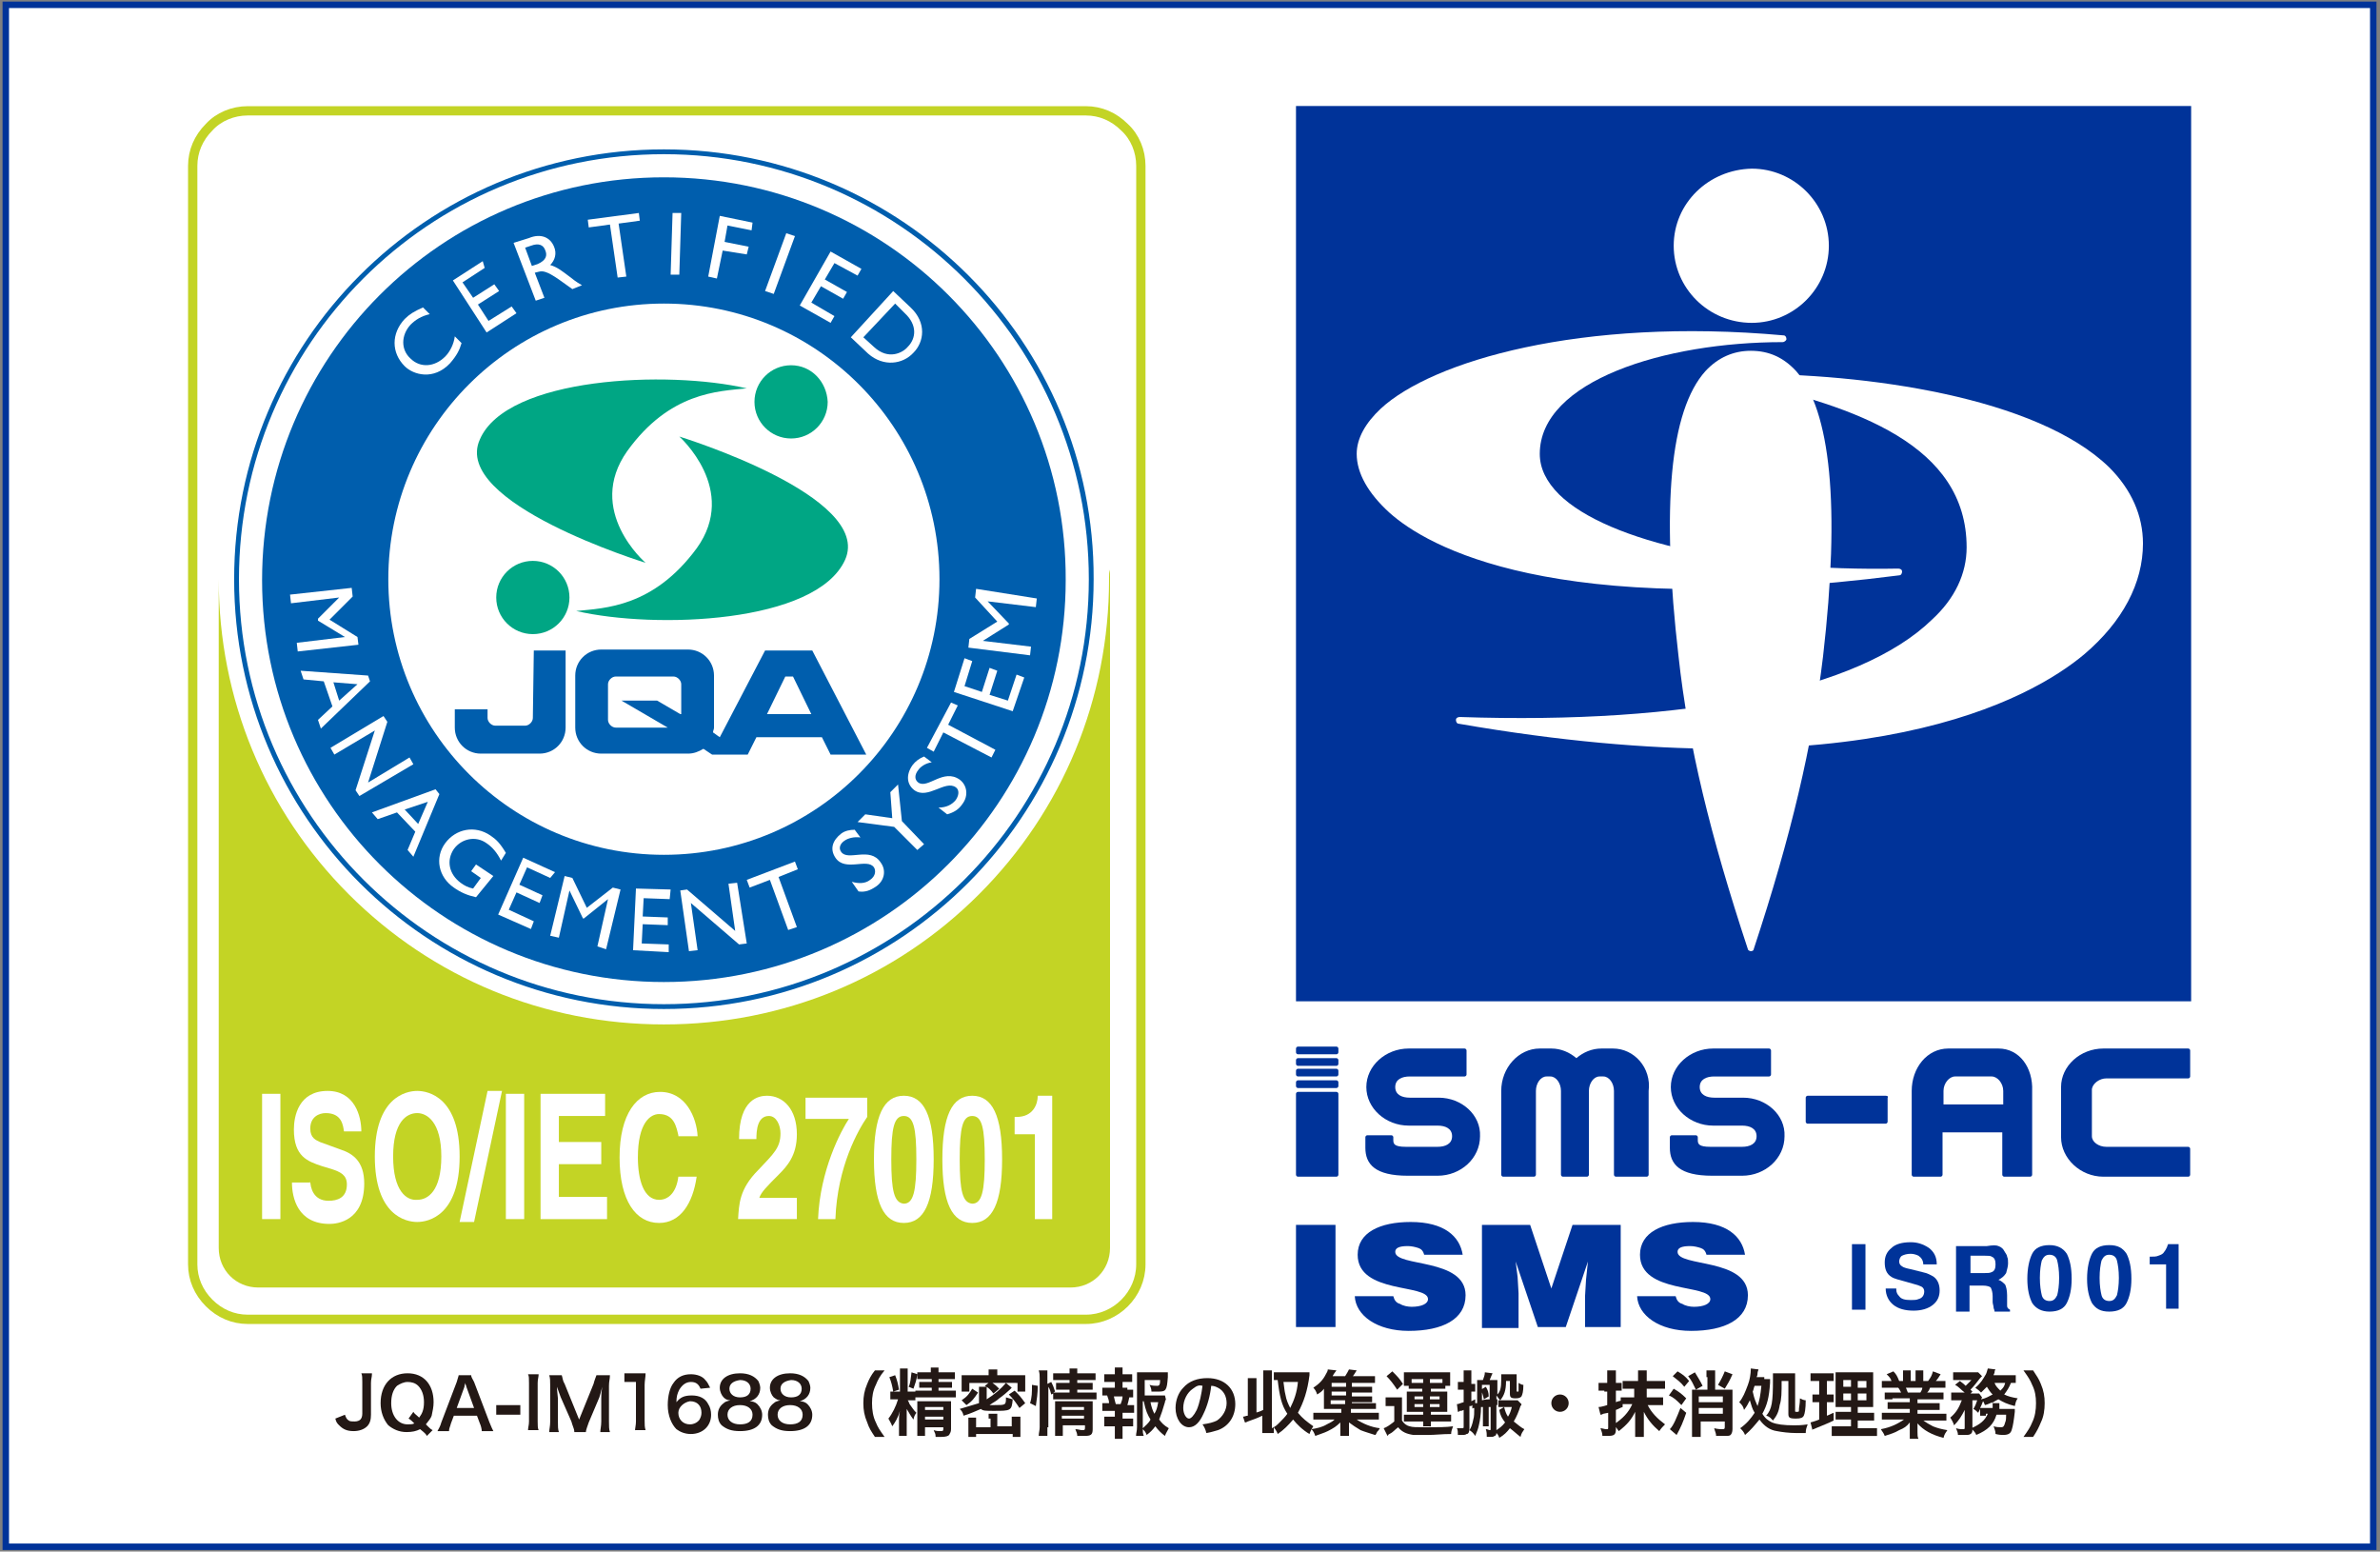 <?xml version="1.0" encoding="utf-8"?>
<!-- Generator: Adobe Illustrator 24.3.0, SVG Export Plug-In . SVG Version: 6.00 Build 0)  -->
<svg version="1.0" id="レイヤー_1" xmlns="http://www.w3.org/2000/svg" xmlns:xlink="http://www.w3.org/1999/xlink" x="0px"
	 y="0px" viewBox="0 0 247 161" style="enable-background:new 0 0 247 161;" xml:space="preserve">
<rect x="0" y="0" width="247" height="161" fill="#808080" stroke="none"/>
<style type="text/css">
	.st0{clip-path:url(#SVGID_2_);}
	.st1{fill:#FFFFFF;stroke:#003399;stroke-width:0.669;}
	.st2{fill:#003399;}
	.st3{fill:#FFFFFF;}
	.st4{fill:none;}
	.st5{fill:#FFFFFF;stroke:#C3D425;stroke-width:0.966;}
	.st6{fill:#C3D425;}
	.st7{fill:#005EAD;}
	.st8{fill:#00A684;}
	.st9{fill:#231815;}
</style>
<g>
	<defs>
		<rect id="SVGID_1_" width="247" height="161"/>
	</defs>
	<clipPath id="SVGID_2_">
		<use xlink:href="#SVGID_1_"  style="overflow:visible;"/>
	</clipPath>
	<g class="st0">
		<rect x="0.6" y="0.5" class="st1" width="245.7" height="160"/>
		<g>
			<g>
				<g>
					<g>
						<rect x="134.5" y="11" class="st2" width="92.9" height="92.9"/>
						<g>
							<path class="st3" d="M173.7,25.5c0,4.4,3.6,8,8.1,8c4.4,0,8-3.6,8-8c0-4.4-3.6-8-8-8C177.3,17.6,173.7,21.1,173.7,25.5z"/>
							<path class="st3" d="M177,38.5c-3.7,4.1-4.6,14.1-2.8,29.6c1,9.2,3.3,18.6,7.2,30.4c0,0.1,0.2,0.2,0.3,0.2
								c0.2,0,0.3-0.1,0.3-0.2c3.9-11.8,6.1-21.2,7.2-30.4c1.8-15.6,0.8-25.5-2.8-29.6c-1.3-1.4-2.8-2.1-4.7-2.1
								C179.9,36.4,178.3,37.1,177,38.5z"/>
						</g>
						<g>
							<path class="st3" d="M143.3,42.4c-1.6,1.5-2.5,3.1-2.5,4.7c0,2,1.2,4.1,3.4,6.1c3.9,3.5,17,11.1,52.9,6.5
								c0.2,0,0.3-0.2,0.3-0.4c0-0.2-0.2-0.3-0.4-0.3c-16,0.3-30.1-2.7-35.2-7.7c-1.3-1.3-2-2.7-2-4.2c0-7.6,13-11.6,25.2-11.6
								c0.2,0,0.4-0.2,0.4-0.3c0-0.2-0.1-0.4-0.3-0.4C164,32.9,148.6,37.5,143.3,42.4z M197.1,59.6
								C197.1,59.6,197.1,59.6,197.1,59.6C197.1,59.6,197.1,59.6,197.1,59.6z"/>
							<path class="st3" d="M180.6,38.8c-0.2,0-0.3,0.1-0.4,0.3c0,0.2,0.1,0.4,0.3,0.4c12.2,2.7,23.6,6.7,23.6,17.3
								c0,2.7-1.2,5.3-3.6,7.5c-7.5,7.3-25.4,10.9-49,10.1c-0.2,0-0.4,0.1-0.4,0.3c0,0.2,0.1,0.4,0.3,0.4
								c42.1,7.3,59.4-2.6,64.9-7.2c4-3.4,6.1-7.4,6.1-11.5c0-2.9-1.2-5.6-3.5-7.9C211.4,41.2,193.6,38.7,180.6,38.8z"/>
						</g>
					</g>
				</g>
				<g>
					<path class="st2" d="M193.6,135.9h-1.4v-6.8h1.4V135.9z"/>
					<path class="st2" d="M196.8,133.8c0,0.3,0.1,0.5,0.3,0.7c0.2,0.3,0.6,0.4,1.2,0.4c0.3,0,0.6,0,0.8-0.1c0.4-0.1,0.6-0.4,0.6-0.8
						c0-0.2-0.1-0.4-0.3-0.5c-0.2-0.1-0.5-0.2-0.9-0.3l-0.7-0.2c-0.7-0.2-1.2-0.3-1.5-0.5c-0.5-0.3-0.7-0.8-0.7-1.5
						c0-0.6,0.2-1.1,0.7-1.5c0.4-0.4,1.1-0.6,2-0.6c0.7,0,1.3,0.2,1.9,0.6c0.5,0.4,0.8,0.9,0.8,1.7h-1.4c0-0.4-0.2-0.7-0.5-0.9
						c-0.2-0.1-0.5-0.2-0.8-0.2c-0.4,0-0.7,0.1-0.9,0.2c-0.2,0.1-0.3,0.4-0.3,0.6c0,0.2,0.1,0.4,0.3,0.5c0.1,0.1,0.4,0.2,0.9,0.3
						l1.2,0.3c0.5,0.1,0.9,0.3,1.2,0.5c0.4,0.3,0.6,0.8,0.6,1.4c0,0.6-0.2,1.1-0.7,1.5s-1.2,0.6-2,0.6c-0.9,0-1.6-0.2-2.1-0.6
						c-0.5-0.4-0.8-1-0.8-1.7H196.8z"/>
					<path class="st2" d="M207.4,129.3c0.3,0.1,0.5,0.3,0.6,0.5c0.1,0.2,0.3,0.4,0.3,0.6c0.1,0.2,0.1,0.4,0.1,0.7
						c0,0.3-0.1,0.6-0.2,1c-0.2,0.3-0.4,0.5-0.8,0.7c0.3,0.1,0.5,0.3,0.7,0.5c0.1,0.2,0.2,0.6,0.2,1.1v0.5c0,0.3,0,0.5,0,0.6
						c0,0.2,0.1,0.3,0.3,0.4v0.2H207c0-0.2-0.1-0.3-0.1-0.4c0-0.2-0.1-0.4-0.1-0.6l0-0.6c0-0.4-0.1-0.7-0.2-0.9
						c-0.1-0.1-0.4-0.2-0.8-0.2h-1.4v2.7h-1.4v-6.8h3.2C206.8,129.2,207.2,129.2,207.4,129.3z M204.5,130.3v1.8h1.5
						c0.3,0,0.5,0,0.7-0.1c0.3-0.1,0.4-0.4,0.4-0.8c0-0.4-0.1-0.7-0.4-0.8c-0.1-0.1-0.4-0.1-0.7-0.1H204.5z"/>
					<path class="st2" d="M214.5,130.1c0.3,0.6,0.5,1.4,0.5,2.6c0,1.1-0.2,1.9-0.5,2.5c-0.3,0.6-0.9,0.9-1.8,0.9
						c-0.8,0-1.4-0.3-1.8-0.9c-0.3-0.6-0.5-1.4-0.5-2.5c0-1.1,0.2-2,0.5-2.6c0.3-0.6,0.9-0.9,1.8-0.9
						C213.5,129.2,214.1,129.5,214.5,130.1z M211.9,134.4c0.1,0.4,0.4,0.6,0.8,0.6c0.4,0,0.6-0.2,0.8-0.6c0.1-0.4,0.2-1,0.2-1.8
						c0-0.8-0.1-1.4-0.2-1.8c-0.1-0.4-0.4-0.6-0.8-0.6c-0.4,0-0.6,0.2-0.8,0.6c-0.1,0.4-0.2,1-0.2,1.8
						C211.7,133.4,211.8,134,211.9,134.4z"/>
					<path class="st2" d="M220.7,130.1c0.3,0.6,0.5,1.4,0.5,2.6c0,1.1-0.2,1.9-0.5,2.5c-0.3,0.6-0.9,0.9-1.8,0.9s-1.4-0.3-1.8-0.9
						c-0.3-0.6-0.5-1.4-0.5-2.5c0-1.1,0.2-2,0.5-2.6c0.3-0.6,0.9-0.9,1.8-0.9S220.3,129.5,220.7,130.1z M218.1,134.4
						c0.1,0.4,0.4,0.6,0.8,0.6s0.6-0.2,0.8-0.6c0.1-0.4,0.2-1,0.2-1.8c0-0.8-0.1-1.4-0.2-1.8c-0.1-0.4-0.4-0.6-0.8-0.6
						s-0.6,0.2-0.8,0.6c-0.1,0.4-0.2,1-0.2,1.8C217.9,133.4,218,134,218.1,134.4z"/>
					<path class="st2" d="M223.1,131.3v-0.9c0.4,0,0.7,0,0.9-0.1c0.3-0.1,0.5-0.2,0.6-0.4c0.1-0.1,0.2-0.3,0.3-0.5
						c0-0.1,0.1-0.2,0.1-0.3h1.1v6.7h-1.3v-4.6H223.1z"/>
				</g>
				<g>
					<g>
						<path class="st2" d="M134.5,137.7v-10.6h4.1v10.6H134.5z"/>
						<path class="st2" d="M147.8,130.2c-0.1-0.4-0.3-0.6-0.6-0.7c-0.3-0.1-0.7-0.2-1.1-0.2c-0.9,0-1.3,0.2-1.3,0.6
							c0,1.6,7.3,0.6,7.3,4.5c0,2.5-2.4,3.7-5.9,3.7c-3.3,0-5.5-1.6-5.6-3.6h4c0.1,0.4,0.3,0.7,0.7,0.8c0.3,0.2,0.8,0.3,1.2,0.3
							c1,0,1.7-0.3,1.7-0.8c0-1.6-7.3-0.5-7.3-4.6c0-2.3,2.3-3.4,5.5-3.4c3.5,0,5.1,1.5,5.4,3.4H147.8z"/>
						<path class="st2" d="M153.8,137.7v-10.6h5l2.2,6.6l2.2-6.6h5v10.6h-3.7v-3.2l0.1-1.7l0.2-1.9h0l-2.3,6.8h-2.9l-2.3-6.8h0
							l0.2,1.6l0.1,1.7v3.6H153.8z"/>
						<path class="st2" d="M177.1,130.2c-0.1-0.4-0.3-0.6-0.6-0.7c-0.3-0.1-0.7-0.2-1.1-0.2c-0.9,0-1.3,0.2-1.3,0.6
							c0,1.6,7.3,0.6,7.3,4.5c0,2.5-2.4,3.7-5.9,3.7c-3.3,0-5.5-1.6-5.6-3.6h4c0.1,0.4,0.3,0.7,0.7,0.8c0.3,0.2,0.8,0.3,1.2,0.3
							c1,0,1.7-0.3,1.7-0.8c0-1.6-7.3-0.5-7.3-4.6c0-2.3,2.3-3.4,5.5-3.4c3.5,0,5.1,1.5,5.4,3.4H177.1z"/>
					</g>
				</g>
				<g>
					<path class="st2" d="M149.3,113.9h-3c-0.8,0-1.5-0.3-1.5-1.1v0c0-0.8,0.7-1.1,1.5-1.1h5.6l0,0h0.1c0.1,0,0.2-0.1,0.2-0.2V109
						c0-0.1-0.1-0.2-0.2-0.2h-0.1h-0.3h-5.4c-2.4,0-4.4,1.8-4.4,4c0,2.2,2,4,4.4,4h3c0.8,0,1.5,0.3,1.5,1.1c0,0.8-0.7,1.1-1.5,1.1v0
						h-2.5c-0.1,0-0.8,0-0.8,0c-1.2,0-1.3-0.3-1.3-0.7v-0.1V118c0-0.1-0.1-0.2-0.2-0.2h-2.5c-0.1,0-0.2,0.1-0.2,0.2v0.4v0v0.7
						c0,1.7,1,2.9,4.4,2.9h3.1c2.4,0,4.4-1.8,4.4-4.1C153.7,115.7,151.7,113.9,149.3,113.9z"/>
					<path class="st2" d="M180.9,113.9h-3c-0.8,0-1.5-0.3-1.5-1.1v0c0-0.8,0.7-1.1,1.5-1.1h5.6l0,0h0.1c0.1,0,0.2-0.1,0.2-0.2V109
						c0-0.1-0.1-0.2-0.2-0.2h-0.1h-0.3h-5.4c-2.4,0-4.4,1.8-4.4,4c0,2.2,2,4,4.4,4h3c0.8,0,1.5,0.3,1.5,1.1c0,0.8-0.7,1.1-1.5,1.1v0
						h-2.5c-0.1,0-0.8,0-0.8,0c-1.2,0-1.3-0.3-1.3-0.7v-0.1V118c0-0.1-0.1-0.2-0.2-0.2h-2.5c-0.1,0-0.2,0.1-0.2,0.2v0.4v0v0.7
						c0,1.7,1,2.9,4.4,2.9h3.1c2.4,0,4.4-1.8,4.4-4.1C185.3,115.7,183.3,113.9,180.9,113.9z"/>
					<path class="st2" d="M218.6,111.9h8.4v0h0.1c0.1,0,0.2-0.1,0.2-0.2V109c0-0.1-0.1-0.2-0.2-0.2h-0.1h-0.2h-8.5
						c-2.4,0-4.4,1.8-4.4,4v5.2c0,2.2,2,4.1,4.4,4.1h8.5h0.2h0.1c0.1,0,0.2-0.1,0.2-0.2v-2.7c0-0.1-0.1-0.2-0.2-0.2h-0.1l0,0h-8.4
						c-0.8,0-1.5-0.5-1.5-1.1V113C217.2,112.4,217.9,111.9,218.6,111.9z"/>
					<path class="st2" d="M195.7,113.7h-8.1c-0.1,0-0.2,0.1-0.2,0.2v2.5c0,0.1,0.1,0.2,0.2,0.2h8.1c0.1,0,0.2-0.1,0.2-0.2v-2.5
						C196,113.8,195.9,113.7,195.7,113.7z"/>
					<path class="st2" d="M167.4,108.8h-1.2c-1,0-1.9,0.4-2.6,1c-0.7-0.6-1.6-1-2.6-1h-1.2c-2.2,0-4,2-4,4.4v8.3v0.4
						c0,0.1,0.1,0.2,0.2,0.2h3.2c0.1,0,0.2-0.1,0.2-0.2v-0.4v-8.3c0-0.8,0.5-1.5,1.1-1.5h0.4c0.6,0,1.1,0.7,1.1,1.5v8.3v0.4
						c0,0.1,0.1,0.2,0.2,0.2h2.5c0.1,0,0.2-0.1,0.2-0.2v-0.4v-8.3c0-0.8,0.5-1.5,1.1-1.5h0.4c0.6,0,1.1,0.7,1.1,1.5v8.3v0.4
						c0,0.1,0.1,0.2,0.2,0.2h3.2c0.1,0,0.2-0.1,0.2-0.2v-0.4v-8.3C171.4,110.8,169.6,108.8,167.4,108.8z"/>
					<path class="st2" d="M207.4,108.8h-5.2c-2.2,0-3.8,2-3.8,4.4v8.3v0.4c0,0.1,0.1,0.2,0.2,0.2h2.8c0.1,0,0.2-0.1,0.2-0.2v-0.4v-4
						h6.2v4v0.4c0,0.1,0.1,0.2,0.2,0.2h2.7c0.1,0,0.2-0.1,0.2-0.2v-0.4v-8.3C211,110.8,209.6,108.8,207.4,108.8z M207.9,114.6h-6.2
						v-1.4c0-0.8,0.6-1.5,1.2-1.5h3.8c0.6,0,1.2,0.7,1.2,1.5V114.6z"/>
					<path class="st2" d="M138.7,113.3h-4c-0.1,0-0.2,0.1-0.2,0.2v8.4c0,0.1,0.1,0.2,0.2,0.2h4c0.1,0,0.2-0.1,0.2-0.2v-8.4
						C138.9,113.4,138.8,113.3,138.7,113.3z"/>
					<path class="st2" d="M138.7,108.6h-4c-0.1,0-0.2,0.1-0.2,0.2v0.4c0,0.1,0.1,0.2,0.2,0.2h4c0.1,0,0.2-0.1,0.2-0.2v-0.4
						C138.9,108.7,138.8,108.6,138.7,108.6z"/>
					<path class="st2" d="M138.7,109.8h-4c-0.1,0-0.2,0.1-0.2,0.2v0.4c0,0.1,0.1,0.2,0.2,0.2h4c0.1,0,0.2-0.1,0.2-0.2V110
						C138.9,109.9,138.8,109.8,138.7,109.8z"/>
					<path class="st2" d="M138.7,110.9h-4c-0.1,0-0.2,0.1-0.2,0.2v0.4c0,0.1,0.1,0.2,0.2,0.2h4c0.1,0,0.2-0.1,0.2-0.2v-0.4
						C138.9,111,138.8,110.9,138.7,110.9z"/>
					<path class="st2" d="M138.7,112.1h-4c-0.1,0-0.2,0.1-0.2,0.2v0.4c0,0.1,0.1,0.2,0.2,0.2h4c0.1,0,0.2-0.1,0.2-0.2v-0.4
						C138.9,112.2,138.8,112.1,138.7,112.1z"/>
				</g>
				<rect x="134.5" y="108.6" class="st4" width="92.9" height="13.6"/>
			</g>
			<g>
				<path class="st5" d="M21.7,135.2c1.1,1.1,2.5,1.7,4,1.7h87c3.1,0,5.7-2.6,5.7-5.7v-114c0-1.5-0.6-3-1.7-4
					c-1.1-1.1-2.5-1.7-4-1.7h-87c-1.5,0-3,0.6-4,1.7c-1.1,1.1-1.7,2.5-1.7,4v114C20,132.7,20.6,134.1,21.7,135.2z"/>
				<path class="st6" d="M115.1,59.1c0,0.3,0,0.7,0,1c0,12.4-4.8,24-13.5,32.7c-8.7,8.7-20.3,13.5-32.7,13.5
					c-12.4,0-24-4.8-32.7-13.5c-8.7-8.7-13.5-20.3-13.5-32.7c0-0.2,0-0.4,0-0.6c0,0.1,0,0.2,0,0.3v69.7c0,2.3,1.8,4.1,4.1,4.1h84.3
					c2.3,0,4.1-1.8,4.1-4.1V59.9C115.2,59.6,115.2,59.4,115.1,59.1z"/>
				<path class="st7" d="M68.9,15.5c-24.7,0-44.6,20-44.6,44.6c0,24.7,20,44.6,44.6,44.6c24.7,0,44.6-20,44.6-44.6
					C113.6,35.5,93.6,15.5,68.9,15.5z M68.9,104.2c-24.3,0-44.1-19.7-44.1-44.1s19.7-44.1,44.1-44.1c24.3,0,44.1,19.7,44.1,44.1
					S93.2,104.2,68.9,104.2z"/>
				<path class="st7" d="M84.3,67.5h-4.9l-4.7,9L74,76c0-0.2,0.1-0.3,0.1-0.5v-5.4c0-1.5-1.2-2.7-2.7-2.7h-9c-1.5,0-2.7,1.2-2.7,2.7
					v5.4c0,1.5,1.2,2.7,2.7,2.7h9c0.6,0,1.1-0.2,1.6-0.5l0.9,0.6h3.7l0,0h0l0.9-1.8h6.8l0.9,1.8h3.7L84.3,67.5z M70.6,74.1l-2.4-1.4
					h-3.7l4.8,2.8h-5.4c-0.4,0-0.8-0.4-0.8-0.8V71c0-0.4,0.4-0.8,0.8-0.8h6c0.4,0,0.8,0.4,0.8,0.8V74.1z M79.6,74.1l1.9-3.9h0.8
					l1.9,3.9H79.6z"/>
				<path class="st7" d="M55.3,74.5c0,0.4-0.4,0.8-0.8,0.8h-3.1c-0.4,0-0.8-0.4-0.8-0.8v-0.9h-3.4v1.9c0,1.5,1.2,2.7,2.7,2.7H56
					c1.5,0,2.7-1.2,2.7-2.7l0-8h-3.3L55.3,74.5z"/>
				<path class="st8" d="M55.3,65.8c2.1,0,3.8-1.7,3.8-3.8c0-2.1-1.7-3.8-3.8-3.8c-2.1,0-3.8,1.7-3.8,3.8
					C51.5,64.1,53.2,65.8,55.3,65.8z"/>
				<path class="st8" d="M59.8,63.4c3-0.3,8-0.4,12.5-6.5c4.4-6.1-1.8-11.6-1.8-11.6s20.2,6.2,17.2,12.8
					C84.7,64.7,68,65.3,59.8,63.4z"/>
				<path class="st8" d="M82.1,37.9c-2.1,0-3.8,1.7-3.8,3.8c0,2.1,1.7,3.8,3.8,3.8c2.1,0,3.8-1.7,3.8-3.8
					C85.8,39.6,84.2,37.9,82.1,37.9z"/>
				<path class="st8" d="M77.5,40.3c-3,0.3-8,0.4-12.4,6.5c-4.4,6.2,1.9,11.6,1.9,11.6s-20.2-6.2-17.2-12.8
					C52.6,39.1,69.3,38.4,77.5,40.3z"/>
				<path class="st7" d="M68.9,18.4c-23.1,0-41.7,18.7-41.7,41.8c0,23.1,18.7,41.7,41.7,41.7c23.1,0,41.7-18.7,41.7-41.7
					C110.7,37.1,92,18.4,68.9,18.4z M68.9,88.7c-15.8,0-28.6-12.8-28.6-28.6c0-15.8,12.8-28.6,28.6-28.6c15.8,0,28.6,12.8,28.6,28.6
					C97.5,75.9,84.7,88.7,68.9,88.7z"/>
				<path class="st3" d="M30.9,67.6l-0.1-0.9l5-0.6v0L33,64.4l0-0.2l2.2-2.2l0,0l-5,0.6l-0.1-0.9l6.4-0.7l0.1,0.9l-2.4,2.4l2.9,1.8
					l0.1,0.8L30.9,67.6z"/>
				<path class="st3" d="M33.3,75.6L33,74.7l1.5-1.4l-0.9-2.6l-2.1-0.2l-0.3-0.9l7,0.5l0.2,0.6L33.3,75.6z M34.6,70.8l0.6,1.9
					l1.9-1.7L34.6,70.8z"/>
				<path class="st3" d="M37.3,82.6L36.9,82l2-6.2l-4.2,2.5l-0.4-0.7l5.5-3.3l0.4,0.6l-2,6.3l4.3-2.6l0.4,0.7L37.3,82.6z"/>
				<path class="st3" d="M42.9,88.9l-0.6-0.7l0.8-1.9l-1.9-2L39.2,85l-0.6-0.7l6.6-2.4l0.4,0.5L42.9,88.9z M42,84l1.4,1.5l1-2.3
					L42,84z"/>
				<path class="st3" d="M49.4,93.1c-0.9-0.2-1.6-0.5-2.3-1c-1.6-1.1-2-3.1-0.9-4.6c1.1-1.5,3.1-1.9,4.7-0.8c0.6,0.4,1,0.8,1.6,1.8
					l-0.5,0.8c-0.4-0.8-0.9-1.4-1.5-1.8c-1.1-0.8-2.6-0.5-3.4,0.6c-0.8,1.2-0.5,2.6,0.7,3.5c0.4,0.3,0.8,0.5,1.3,0.6l0.8-1.1l-1-0.7
					l0.5-0.7l1.8,1.2L49.4,93.1z"/>
				<path class="st3" d="M57.1,91.1L54.7,90l-0.8,1.8l2.4,1.1l-0.3,0.8l-2.4-1.1l-0.8,1.8l2.6,1.2l-0.3,0.8l-3.4-1.5l2.6-5.9
					l3.3,1.5L57.1,91.1z"/>
				<path class="st3" d="M62.9,98.5L62,98.2l1.1-4.9l0,0l-2.5,2l-0.1,0l-1.4-2.9l0,0L58,97.3l-0.9-0.2l1.5-6.2l0.8,0.2l1.5,3.1
					l2.7-2.1l0.8,0.2L62.9,98.5z"/>
				<path class="st3" d="M69.5,93.3l-2.7-0.1l-0.1,1.9l2.6,0.1l0,0.8l-2.6-0.1l-0.1,2l2.8,0.1l0,0.8l-3.7-0.2l0.3-6.4l3.6,0.1
					L69.5,93.3z"/>
				<path class="st3" d="M77.5,97.9l-0.8,0.1l-5-4.3l0.7,4.9l-0.9,0.1l-0.9-6.3l0.7-0.1l5,4.3l-0.7-4.9l0.9-0.1L77.5,97.9z"/>
				<path class="st3" d="M82.8,90.2L80.8,91l1.9,5.2l-0.9,0.3l-1.9-5.2l-2.1,0.8l-0.3-0.8l5-1.9L82.8,90.2z"/>
				<path class="st3" d="M89.3,86.9c-0.7-0.1-1.3,0.1-1.6,0.3c-0.5,0.3-0.7,0.8-0.4,1.2c0.7,1,3-0.6,4.1,1.1
					c0.6,0.8,0.4,1.9-0.5,2.5c-0.6,0.4-1.1,0.6-1.8,0.5l-0.7-1c0.7,0.2,1.4,0.2,1.9-0.2c0.6-0.4,0.6-1,0.4-1.3
					C90,89,87.7,90.5,86.7,89c-0.6-0.9-0.3-1.8,0.6-2.5c0.4-0.3,0.9-0.4,1.4-0.4L89.3,86.9z"/>
				<path class="st3" d="M92.4,82.2l0.8-0.8l0.4,3.8l2.3,2.4l-0.7,0.6l-2.4-2.4l-3.8-0.5l0.8-0.8l2.8,0.4L92.4,82.2z"/>
				<path class="st3" d="M96.7,79.1c-0.7,0.1-1.2,0.5-1.4,0.8c-0.4,0.5-0.4,1,0,1.3c1,0.7,2.6-1.5,4.3-0.3c0.8,0.6,0.9,1.7,0.3,2.5
					c-0.4,0.6-0.9,0.9-1.6,1.1l-0.9-0.7c0.8,0,1.4-0.3,1.8-0.8c0.4-0.6,0.3-1.1,0-1.3c-1.1-0.8-2.9,1.3-4.3,0.3
					c-0.8-0.6-0.9-1.6-0.2-2.6c0.3-0.4,0.7-0.7,1.2-0.9L96.7,79.1z"/>
				<path class="st3" d="M99.4,73.2l-1,2l4.9,2.6l-0.4,0.8L97.9,76l-1,2l-0.7-0.4l2.5-4.7L99.4,73.2z"/>
				<path class="st3" d="M100.9,68.6l-0.8,2.6l1.8,0.6l0.8-2.5l0.8,0.3l-0.8,2.5l1.9,0.6l0.9-2.7l0.8,0.3l-1.2,3.5l-6.1-2l1.1-3.5
					L100.9,68.6z"/>
				<path class="st3" d="M107.6,62.1l-0.1,0.9l-5-0.6l0,0l2.2,2.3l0,0.1l-2.7,1.7l0,0l5,0.6l-0.1,0.9l-6.4-0.8l0.1-0.9l2.9-1.8
					l-2.3-2.5l0.1-0.9L107.6,62.1z"/>
				<path class="st3" d="M44.6,32.6c-0.9,0.2-1.5,0.6-2,1.1c-1,1.1-1,2.6,0,3.5c1,1,2.5,0.9,3.6-0.2c0.5-0.5,0.9-1.3,1-2.1l0.7,0.7
					c-0.2,0.7-0.5,1.3-1.2,2.1C45,39.5,42.9,38.9,42,38c-1.4-1.4-1.4-3.4,0-4.9c0.5-0.5,1-0.8,1.9-1.2L44.6,32.6z"/>
				<path class="st3" d="M50.3,27.8L48,29.3l1.1,1.6l2.2-1.4l0.5,0.7l-2.2,1.4l1.1,1.7l2.4-1.5l0.5,0.7l-3.1,2l-3.5-5.4l3.1-2
					L50.3,27.8z"/>
				<path class="st3" d="M54.9,24.7c1.2-0.5,2.2-0.1,2.6,0.9c0.3,0.7,0.1,1.4-0.4,1.9c0.7,0.2,1.2,0.6,2,1.2
					c0.4,0.3,0.6,0.5,1.3,0.9l-1,0.4L58,29c-1.3-0.9-1.7-0.9-2.1-0.8l-0.4,0.1l1,2.6l-0.9,0.3l-2.3-6L54.9,24.7z M55.2,27.6l0.6-0.2
					c0.9-0.4,1-0.9,0.8-1.4c-0.2-0.6-0.7-0.8-1.5-0.5l-0.6,0.2L55.2,27.6z"/>
				<path class="st3" d="M66.4,22.9l-2.2,0.3l0.8,5.5l-0.9,0.1l-0.8-5.5l-2.2,0.3L61,22.8l5.3-0.7L66.4,22.9z"/>
				<path class="st3" d="M70.5,28.5l-0.9,0l0.2-6.4l0.9,0L70.5,28.5z"/>
				<path class="st3" d="M78,23.9l-2.5-0.5l-0.3,1.7l2.5,0.5l-0.2,0.8L75,26l-0.6,2.9l-0.9-0.2l1.2-6.3l3.4,0.7L78,23.9z"/>
				<path class="st3" d="M80.3,30.5l-0.9-0.3l2.2-6l0.9,0.3L80.3,30.5z"/>
				<path class="st3" d="M89,28.6l-2.4-1.3l-1,1.7l2.3,1.3L87.5,31l-2.3-1.3l-1,1.7l2.4,1.4l-0.4,0.7L83,31.7l3.2-5.6l3.2,1.8
					L89,28.6z"/>
				<path class="st3" d="M92.7,30.2l1.8,1.7c1.7,1.6,1.4,3.6,0.3,4.7c-1.1,1.2-3.1,1.5-4.7,0.1l-1.8-1.7L92.7,30.2z M89.6,35l1.1,1
					c1.5,1.4,3,0.6,3.5,0c0.9-0.9,1-2.3-0.3-3.5l-1-1L89.6,35z"/>
				<path class="st3" d="M29.1,126.5h-1.9v-13h1.9V126.5z"/>
				<path class="st3" d="M32.2,122.5c0,0.7,0.3,2.1,1.9,2.1c0.9,0,1.9-0.3,1.9-1.7c0-1-0.7-1.3-1.6-1.6l-1-0.3
					c-1.5-0.5-2.9-1-2.9-3.8c0-1.4,0.5-4,3.5-4c2.8,0,3.5,2.6,3.5,4.2h-1.8c-0.1-0.6-0.2-1.9-1.9-1.9c-0.7,0-1.6,0.4-1.6,1.6
					c0,1,0.6,1.2,1,1.4l2.2,0.8c1.2,0.4,2.4,1.2,2.4,3.5c0,3.9-2.8,4.2-3.6,4.2c-3.3,0-3.9-2.7-3.9-4.3H32.2z"/>
				<path class="st3" d="M40.8,120c0-3.6,1.4-4.5,2.5-4.5c1,0,2.5,0.9,2.5,4.5c0,3.6-1.4,4.5-2.5,4.5
					C42.2,124.6,40.8,123.6,40.8,120z M38.9,120c0,6.1,3.2,6.8,4.4,6.8c1.2,0,4.4-0.7,4.4-6.8c0-6.1-3.2-6.8-4.4-6.8
					C42.1,113.2,38.9,113.9,38.9,120z"/>
				<path class="st3" d="M49.2,126.8h-1.5l2.9-13.6h1.5L49.2,126.8z"/>
				<path class="st3" d="M54.4,126.5h-1.9v-13h1.9V126.5z"/>
				<path class="st3" d="M62.8,115.8H58v2.7h4.4v2.3H58v3.4h5v2.3h-6.9v-13h6.7V115.8z"/>
				<path class="st3" d="M70.4,117.8c-0.2-0.8-0.4-2.2-2-2.2c-0.9,0-2.2,0.9-2.2,4.5c0,2.3,0.6,4.4,2.2,4.4c1,0,1.8-0.8,2-2.4h1.9
					c-0.4,2.8-1.7,4.8-3.9,4.8c-2.4,0-4.1-2.3-4.1-6.8c0-4.5,1.8-6.8,4.2-6.8c2.7,0,3.8,2.7,3.9,4.6H70.4z"/>
				<path class="st3" d="M76.7,118.2c0-4.2,2.1-4.5,2.9-4.5c1.7,0,3.1,1.4,3.1,4c0,2.2-1,3.3-1.9,4.2c-1.2,1.2-1.8,1.8-2,2.4h3.9
					v2.2h-6.1c0.1-1.5,0.1-3.1,2.1-5.1c1.6-1.7,2.3-2.3,2.3-3.8c0-0.8-0.4-1.8-1.2-1.8c-1.2,0-1.3,1.5-1.3,2.4H76.7z"/>
				<path class="st3" d="M90,115.9c-0.9,1.3-3.1,5.1-3.3,10.6h-1.8c0.2-5.1,2.4-9.2,3.2-10.4h-4.5l0-2.2H90V115.9z"/>
				<path class="st3" d="M92.5,120.3c0-3.3,0.3-4.5,1.3-4.5c1,0,1.3,1.2,1.3,4.5s-0.3,4.6-1.3,4.6C92.8,124.8,92.5,123.6,92.5,120.3
					z M90.7,120.3c0,4.5,1,6.6,3.1,6.6c2.1,0,3.1-2.1,3.1-6.6s-1-6.6-3.1-6.6C91.7,113.7,90.7,115.8,90.7,120.3z"/>
				<path class="st3" d="M99.6,120.3c0-3.3,0.3-4.5,1.3-4.5c1,0,1.3,1.2,1.3,4.5s-0.3,4.6-1.3,4.6C99.9,124.8,99.6,123.6,99.6,120.3
					z M97.8,120.3c0,4.5,1,6.6,3.1,6.6c2.1,0,3.1-2.1,3.1-6.6s-1-6.6-3.1-6.6C98.8,113.7,97.8,115.8,97.8,120.3z"/>
				<path class="st3" d="M105.2,115.9h0.3c1.7,0,2.2-1.3,2.2-2.2h1.5v12.8h-1.8v-8.8h-2.1V115.9z"/>
			</g>
		</g>
		<g>
			<path class="st9" d="M38.6,142.6c0,0.3-0.1,0.5-0.1,0.9v3.3c0,0.5-0.1,0.9-0.4,1.2c-0.3,0.3-0.8,0.5-1.4,0.5
				c-0.7,0-1.1-0.2-1.5-0.6c-0.2-0.2-0.3-0.3-0.4-0.7l1-0.4c0.1,0.3,0.2,0.5,0.4,0.6c0.1,0.1,0.4,0.1,0.6,0.1c0.3,0,0.5-0.1,0.6-0.2
				c0.1-0.1,0.2-0.3,0.2-0.6v-3.3c0-0.4,0-0.7-0.1-0.9H38.6z"/>
			<path class="st9" d="M44.3,149c-0.1-0.2-0.2-0.3-0.7-0.7c-0.4,0.2-0.8,0.3-1.4,0.3c-0.8,0-1.4-0.3-1.9-0.7
				c-0.5-0.6-0.8-1.4-0.8-2.3c0-1.9,1.1-3.1,2.8-3.1c1.7,0,2.7,1.2,2.7,3c0,0.5-0.1,0.9-0.2,1.4c-0.1,0.3-0.3,0.5-0.6,0.9l0.2,0.2
				c0.2,0.2,0.3,0.3,0.5,0.4L44.3,149z M42.9,146.5c0.1,0.2,0.3,0.3,0.6,0.6c0.3-0.4,0.5-0.8,0.5-1.6c0-0.7-0.2-1.3-0.6-1.7
				c-0.3-0.3-0.7-0.4-1.1-0.4c-0.4,0-0.8,0.2-1.1,0.4c-0.4,0.4-0.6,1-0.6,1.8c0,1.3,0.7,2.2,1.7,2.2c0.3,0,0.5,0,0.7-0.1
				c-0.2-0.2-0.4-0.4-0.6-0.5L42.9,146.5z"/>
			<path class="st9" d="M50,148.5c0-0.2-0.1-0.6-0.2-0.8l-0.3-0.8h-2.4l-0.3,0.8c-0.1,0.4-0.2,0.5-0.2,0.8h-1.2
				c0.1-0.2,0.3-0.5,0.4-0.9l1.6-4.2c0.1-0.4,0.2-0.6,0.2-0.7h1.3c0,0.2,0.1,0.3,0.3,0.7l1.6,4.2c0.2,0.5,0.3,0.7,0.4,0.9H50z
				 M48.4,143.9c0-0.1-0.1-0.2-0.1-0.4c-0.1,0.3-0.1,0.3-0.1,0.4l-0.8,2.2h1.8L48.4,143.9z"/>
			<path class="st9" d="M51.5,145.8c0.2,0,0.4,0,0.7,0h1.1c0.3,0,0.5,0,0.7,0v1c-0.2,0-0.4,0-0.7,0h-1.1c-0.3,0-0.4,0-0.7,0V145.8z"
				/>
			<path class="st9" d="M55.9,142.6c0,0.3-0.1,0.5-0.1,0.9v4c0,0.4,0,0.7,0.1,0.9h-1.1c0-0.3,0.1-0.5,0.1-0.9v-4
				c0-0.5,0-0.7-0.1-0.9H55.9z"/>
			<path class="st9" d="M59.6,148.5c0-0.2-0.2-0.6-0.3-1l-1.1-2.5c-0.1-0.3-0.2-0.5-0.4-1.1c0,0.4,0.1,1,0.1,1.2v2.4
				c0,0.5,0,0.8,0.1,1.1h-1c0-0.3,0.1-0.6,0.1-1.1v-3.7c0-0.5,0-0.8-0.1-1.1h1.3c0.1,0.3,0.1,0.6,0.3,0.9l1.5,3.7l1.5-3.7
				c0.1-0.4,0.2-0.6,0.3-0.9h1.4c0,0.4-0.1,0.6-0.1,1.1v3.7c0,0.5,0,0.8,0.1,1.1h-1c0-0.3,0.1-0.6,0.1-1.1V145c0-0.6,0.1-1,0.1-1.1
				c-0.1,0.4-0.2,0.8-0.3,1.1l-1.1,2.6c-0.1,0.3-0.3,0.8-0.3,1H59.6z"/>
			<path class="st9" d="M65.9,148.5c0-0.3,0.1-0.6,0.1-1v-4.1h-0.4c-0.3,0-0.5,0-0.8,0v-0.9c0.2,0,0.4,0,0.7,0h0.7
				c0.4,0,0.5,0,0.8,0c0,0.4-0.1,0.8-0.1,1.2v3.7c0,0.4,0,0.7,0.1,1H65.9z"/>
			<path class="st9" d="M72.7,144.1c-0.2-0.5-0.5-0.7-1-0.7c-0.5,0-0.9,0.3-1.2,0.8c-0.2,0.4-0.3,0.7-0.3,1.3
				c0.4-0.5,0.8-0.7,1.6-0.7c0.8,0,1.4,0.3,1.7,0.9c0.2,0.3,0.3,0.7,0.3,1.1c0,1.2-0.9,2-2.1,2c-0.6,0-1.1-0.2-1.5-0.5
				c-0.5-0.5-0.9-1.4-0.9-2.5c0-0.9,0.2-1.8,0.6-2.3c0.4-0.6,1-0.9,1.8-0.9c0.6,0,1.2,0.2,1.5,0.6c0.2,0.2,0.3,0.4,0.5,0.8
				L72.7,144.1z M70.4,146.6c0,0.7,0.5,1.2,1.2,1.2c0.4,0,0.8-0.2,1-0.5c0.1-0.2,0.2-0.4,0.2-0.7c0-0.7-0.4-1.2-1.2-1.2
				C71,145.5,70.4,146,70.4,146.6z"/>
			<path class="st9" d="M75.1,145c-0.2-0.2-0.4-0.6-0.4-1c0-0.9,0.8-1.5,2.1-1.5c0.9,0,1.5,0.3,1.9,0.8c0.1,0.2,0.2,0.5,0.2,0.7
				c0,0.7-0.4,1.2-1.1,1.4c0.3,0,0.6,0.1,0.8,0.3c0.3,0.3,0.5,0.7,0.5,1.1c0,1.1-0.8,1.7-2.3,1.7c-0.9,0-1.4-0.2-1.9-0.6
				c-0.3-0.3-0.4-0.7-0.4-1.1c0-0.5,0.2-0.9,0.6-1.2c0.2-0.2,0.4-0.2,0.7-0.3C75.5,145.3,75.3,145.2,75.1,145z M78.1,146.8
				c0-0.6-0.5-1-1.3-1c-0.8,0-1.3,0.4-1.3,1c0,0.6,0.5,1,1.3,1C77.6,147.8,78.1,147.5,78.1,146.8z M75.7,144.1
				c0,0.5,0.4,0.9,1.1,0.9c0.7,0,1.1-0.3,1.1-0.9c0-0.5-0.4-0.9-1.1-0.9C76.1,143.3,75.7,143.6,75.7,144.1z"/>
			<path class="st9" d="M80.3,145c-0.2-0.2-0.4-0.6-0.4-1c0-0.9,0.8-1.5,2.1-1.5c0.9,0,1.5,0.3,1.9,0.8c0.1,0.2,0.2,0.5,0.2,0.7
				c0,0.7-0.4,1.2-1.1,1.4c0.3,0,0.6,0.1,0.8,0.3c0.3,0.3,0.5,0.7,0.5,1.1c0,1.1-0.8,1.7-2.3,1.7c-0.9,0-1.4-0.2-1.9-0.6
				c-0.3-0.3-0.4-0.7-0.4-1.1c0-0.5,0.2-0.9,0.6-1.2c0.2-0.2,0.4-0.2,0.7-0.3C80.7,145.3,80.6,145.2,80.3,145z M83.3,146.8
				c0-0.6-0.5-1-1.3-1c-0.8,0-1.3,0.4-1.3,1c0,0.6,0.5,1,1.3,1C82.8,147.8,83.3,147.5,83.3,146.8z M81,144.1c0,0.5,0.4,0.9,1.1,0.9
				c0.7,0,1.1-0.3,1.1-0.9c0-0.5-0.4-0.9-1.1-0.9C81.4,143.3,81,143.6,81,144.1z"/>
			<path class="st9" d="M90.8,149.1c-0.4-0.6-0.6-0.9-0.8-1.5c-0.3-0.7-0.4-1.3-0.4-2c0-0.7,0.1-1.3,0.4-2c0.2-0.5,0.4-0.9,0.8-1.4
				h1c-0.5,0.6-0.7,1-0.9,1.5c-0.3,0.6-0.4,1.2-0.4,1.9c0,0.7,0.1,1.4,0.4,2c0.2,0.5,0.4,0.8,0.9,1.5H90.8z"/>
			<path class="st9" d="M94.9,145.3c-0.2,0-0.3,0-0.5,0h-0.2c0.1,0.1,0.1,0.2,0.2,0.4c0.3,0.4,0.4,0.6,0.7,0.9
				c-0.2,0.3-0.2,0.3-0.3,0.7c-0.3-0.4-0.4-0.6-0.7-1.1c0,0.2,0,0.6,0,0.9v1.1c0,0.4,0,0.6,0,0.8h-0.8c0-0.2,0-0.4,0-0.8v-0.9
				c0-0.2,0-0.5,0.1-0.9c-0.2,0.7-0.5,1.2-0.8,1.6c-0.1-0.3-0.3-0.6-0.4-0.8c0.4-0.5,0.8-1.3,1-2H93c-0.3,0-0.4,0-0.6,0v-0.8
				c0.1,0,0.2,0,0.6,0h0.4v-1.7c0-0.3,0-0.6,0-0.7h0.8c0,0.2,0,0.4,0,0.7v1.7h0.3c0.2,0,0.3,0,0.5,0v-0.1c0.2,0,0.4,0,0.7,0h1v-0.3
				h-0.7c-0.3,0-0.4,0-0.6,0v-0.6c0.2,0,0.3,0,0.6,0h0.7v-0.3h-0.8c-0.3,0-0.5,0-0.7,0v-0.5c-0.1,0.7-0.2,0.9-0.4,1.5l-0.5-0.2
				c0.2-0.4,0.2-0.8,0.3-1.5l0.6,0.2v-0.2c0.2,0,0.4,0,0.7,0h0.7c0-0.2,0-0.3,0-0.5h0.8c0,0.2,0,0.3,0,0.5h0.9c0.3,0,0.5,0,0.8,0
				v0.7c-0.2,0-0.4,0-0.7,0h-1v0.3h0.8c0.3,0,0.4,0,0.6,0v0.6c-0.2,0-0.3,0-0.6,0h-0.8v0.3h1.1c0.4,0,0.5,0,0.7,0v0.7
				c-0.2,0-0.4,0-0.7,0h-2.8c-0.3,0-0.5,0-0.7,0V145.3z M92.9,142.7c0.2,0.5,0.3,0.9,0.4,1.5l-0.6,0.2c-0.1-0.6-0.2-1-0.4-1.5
				L92.9,142.7z M96,148.2c0,0.4,0,0.6,0,0.8h-0.8c0-0.2,0-0.4,0-0.8V146c0-0.3,0-0.4,0-0.6c0.2,0,0.3,0,0.6,0H98c0.3,0,0.5,0,0.7,0
				c0,0.2,0,0.4,0,0.8v2.1c0,0.3-0.1,0.4-0.2,0.6c-0.1,0.1-0.3,0.2-0.8,0.2c-0.1,0-0.2,0-0.6,0c0-0.4-0.1-0.4-0.2-0.7
				c0.3,0.1,0.5,0.1,0.7,0.1c0.2,0,0.3,0,0.3-0.2v-0.2H96V148.2z M97.9,146.4V146H96v0.3H97.9z M97.9,147.3v-0.3H96v0.3H97.9z"/>
			<path class="st9" d="M105,144c-0.1,0.1-0.1,0.1-0.2,0.2c-0.2,0.2-0.8,0.7-1.1,0.9c-0.3,0.3-0.6,0.4-1,0.7c0.2,0,0.3,0,0.5,0
				c1.2,0,1.2,0,1.2-0.8c0.3,0.1,0.4,0.1,0.7,0.2c-0.1,1.2-0.2,1.2-2,1.2c-0.8,0-1.1,0-1.3-0.2c-0.5,0.2-1.1,0.5-1.8,0.7
				c-0.1-0.4-0.2-0.5-0.4-0.7c0.7-0.2,1.3-0.4,2-0.6v-1.2c0-0.2,0-0.4,0-0.5h0.8c0,0.2,0,0.3,0,0.5v0.8c0.8-0.5,1.5-1.1,2-1.7
				L105,144z M99.8,145.3c0.6-0.4,0.8-0.7,1.1-1.2l0.6,0.4c-0.4,0.6-0.6,0.9-1.2,1.3L99.8,145.3z M102.6,142.6c0-0.2,0-0.3,0-0.5
				h0.9c0,0.2,0,0.3,0,0.5v0.1h2.1c0.4,0,0.5,0,0.8,0c0,0.2,0,0.3,0,0.5v0.6c0,0.3,0,0.4,0,0.6h-0.8v-0.9H103
				c0.3,0.2,0.4,0.3,0.7,0.6l-0.6,0.5c-0.3-0.4-0.5-0.6-0.9-0.8l0.4-0.3h-2v0.9h-0.8c0-0.2,0-0.3,0-0.6v-0.6c0-0.2,0-0.3,0-0.5
				c0.3,0,0.4,0,0.8,0h2V142.6z M102.6,147.2c0-0.3,0-0.4,0-0.5h0.9c0,0.1,0,0.3,0,0.6v0.7h1.5v-0.5c0-0.2,0-0.4,0-0.5h0.9
				c0,0.2,0,0.3,0,0.6v0.8c0,0.3,0,0.5,0,0.7h-0.8v-0.3h-3.8v0.3h-0.8c0-0.2,0-0.4,0-0.7v-0.8c0-0.2,0-0.4,0-0.5h0.8
				c0,0.1,0,0.3,0,0.5v0.5h1.5V147.2z M105.8,146.1c-0.4-0.6-0.6-0.9-1.1-1.4l0.6-0.4c0.5,0.5,0.6,0.6,1.1,1.3L105.8,146.1z"/>
			<path class="st9" d="M106.9,145.6c0.2-0.6,0.2-1.1,0.2-1.9l0.6,0.1c0,0.8-0.1,1.4-0.2,2.1L106.9,145.6z M108.7,148.1
				c0,0.4,0,0.6,0,0.9h-0.9c0-0.3,0.1-0.6,0.1-0.9V143c0-0.3,0-0.5-0.1-0.8h0.9c0,0.3,0,0.4,0,0.8v0.6l0.4-0.2
				c0.2,0.4,0.2,0.4,0.4,1l-0.2,0.1c0.2,0,0.3,0,0.6,0h1.1v-0.3h-0.8c-0.3,0-0.4,0-0.6,0v-0.7c0.2,0,0.3,0,0.6,0h0.8v-0.3H110
				c-0.4,0-0.5,0-0.7,0v-0.7c0.2,0,0.4,0,0.8,0h0.9c0-0.2,0-0.3,0-0.5h0.8c0,0.2,0,0.3,0,0.5h1.1c0.4,0,0.6,0,0.8,0v0.7
				c-0.2,0-0.4,0-0.8,0h-1.1v0.3h1c0.3,0,0.4,0,0.6,0v0.7c-0.2,0-0.3,0-0.6,0h-1v0.3h1.3c0.4,0,0.5,0,0.7,0v0.7c-0.2,0-0.4,0-0.7,0
				h-3.1c-0.4,0-0.5,0-0.7,0v-0.6l-0.2,0.1c-0.1-0.3-0.1-0.5-0.3-0.8V148.1z M110.3,148.2c0,0.4,0,0.6,0,0.8h-0.8c0-0.2,0-0.4,0-0.8
				V146c0-0.3,0-0.4,0-0.6c0.2,0,0.3,0,0.6,0h2.6c0.3,0,0.5,0,0.7,0c0,0.2,0,0.4,0,0.8v2.1c0,0.6-0.2,0.7-0.9,0.7
				c-0.2,0-0.3,0-0.7,0c0-0.3-0.1-0.4-0.2-0.7c0.3,0,0.5,0.1,0.7,0.1c0.2,0,0.3,0,0.3-0.2v-0.3h-2.3V148.2z M112.5,146.3V146h-2.3
				v0.3H112.5z M112.5,147.2v-0.3h-2.3v0.3H112.5z"/>
			<path class="st9" d="M117,144.2c0.3,0,0.4,0,0.6,0v0.8c-0.1,0-0.2,0-0.4,0c-0.1,0.4-0.1,0.5-0.2,0.8h0.1c0.3,0,0.4,0,0.6,0v0.8
				c-0.2,0-0.4,0-0.6,0h-0.6v0.6h0.5c0.3,0,0.4,0,0.6,0v0.8c-0.2,0-0.3,0-0.6,0h-0.5v0.5c0,0.2,0,0.5,0,0.8h-0.8c0-0.2,0-0.5,0-0.8
				v-0.5h-0.5c-0.3,0-0.4,0-0.6,0V147c0.2,0,0.3,0,0.6,0h0.5v-0.6h-0.7c-0.3,0-0.4,0-0.6,0v-0.8c0.2,0,0.3,0,0.6,0h0.1
				c0-0.3-0.1-0.5-0.2-0.8c-0.2,0-0.4,0-0.5,0v-0.8c0.2,0,0.3,0,0.6,0h0.7v-0.6h-0.5c-0.3,0-0.4,0-0.6,0v-0.8c0.2,0,0.3,0,0.6,0h0.5
				v-0.1c0-0.2,0-0.5,0-0.6h0.8c0,0.2,0,0.3,0,0.6v0.1h0.4c0.3,0,0.4,0,0.6,0v0.8c-0.2,0-0.4,0-0.6,0h-0.4v0.6H117z M116.3,145.7
				c0.1-0.3,0.2-0.5,0.2-0.8h-0.9c0.1,0.4,0.1,0.5,0.2,0.8H116.3z M121,145.2c0,0.1-0.1,0.1-0.1,0.3c-0.2,0.7-0.4,1.3-0.6,1.8
				c0.3,0.4,0.5,0.6,1,0.9c-0.2,0.4-0.3,0.5-0.4,0.8c-0.4-0.3-0.7-0.6-1-1c-0.3,0.4-0.5,0.6-0.9,0.9c-0.1-0.3-0.2-0.4-0.4-0.6
				c0,0.3,0,0.4,0.1,0.7h-0.8c0-0.3,0.1-0.5,0.1-0.9v-4.9c0-0.3,0-0.6,0-0.8c0.2,0,0.4,0,0.7,0h1.8c0.3,0,0.6,0,0.7,0
				c0,0.2,0,0.3,0,0.5c-0.1,1.4-0.2,1.5-1,1.5c-0.2,0-0.3,0-0.7,0c0-0.3-0.1-0.5-0.2-0.7c0.3,0.1,0.6,0.1,0.8,0.1
				c0.2,0,0.3-0.1,0.3-0.6h-1.6v1.6h1.4c0.4,0,0.5,0,0.7,0L121,145.2z M118.6,148.2c0.3-0.3,0.6-0.5,0.8-0.9
				c-0.3-0.5-0.5-0.9-0.7-1.9h-0.1V148.2z M119.4,145.5c0.1,0.5,0.2,0.8,0.4,1.2c0.2-0.3,0.3-0.6,0.4-1.2H119.4z"/>
			<path class="st9" d="M124.9,146.7c-0.4,0.9-0.9,1.4-1.5,1.4c-0.8,0-1.4-0.9-1.4-2c0-0.8,0.3-1.6,0.8-2.1c0.6-0.7,1.5-1,2.5-1
				c1.8,0,2.9,1.1,2.9,2.7c0,1.3-0.7,2.3-1.8,2.7c-0.4,0.1-0.6,0.2-1.2,0.3c-0.1-0.4-0.2-0.6-0.4-0.9c0.7-0.1,1.1-0.2,1.5-0.4
				c0.6-0.4,1-1.1,1-1.8c0-0.7-0.3-1.3-0.9-1.6c-0.2-0.1-0.4-0.2-0.7-0.2C125.6,144.8,125.3,145.9,124.9,146.7z M123.8,144.1
				c-0.6,0.4-1,1.2-1,2c0,0.6,0.3,1.1,0.6,1.1c0.2,0,0.5-0.3,0.8-0.9c0.3-0.7,0.5-1.7,0.6-2.5C124.4,143.7,124.2,143.8,123.8,144.1z
				"/>
			<path class="st9" d="M130.3,146.6c0.3-0.1,0.4-0.1,0.8-0.3v-3.3c0-0.4,0-0.6,0-0.8h0.9c0,0.3,0,0.5,0,0.8v5c0,0.1,0,0.1,0,0.2
				c0.4-0.2,0.5-0.3,0.8-0.6c0.3-0.3,0.6-0.6,0.8-0.9c-0.6-0.9-0.8-1.8-1-3.5c-0.2,0-0.3,0-0.4,0v-0.8c0.2,0,0.4,0,0.8,0h2.3
				c0.2,0,0.4,0,0.6,0c0,0.1,0,0.1,0,0.3c-0.2,1.6-0.6,2.8-1.2,3.9c0.5,0.6,0.9,0.9,1.6,1.4c-0.2,0.3-0.3,0.5-0.4,0.8
				c-0.7-0.4-1.3-1-1.7-1.5c-0.5,0.6-1,1.1-1.6,1.5c-0.1-0.3-0.2-0.4-0.4-0.7c0,0.3,0,0.4,0,0.6H131c0-0.3,0-0.5,0-0.8v-1
				c-0.4,0.2-0.9,0.4-1.5,0.6c-0.2,0.1-0.2,0.1-0.3,0.1L129,147c0.2,0,0.3-0.1,0.5-0.1v-3.1c0-0.4,0-0.6,0-0.8h0.9
				c0,0.3,0,0.5,0,0.8V146.6z M133.2,143.4c0.1,0.7,0.1,0.9,0.2,1.3c0.1,0.6,0.3,1,0.5,1.4c0.4-0.8,0.7-1.6,0.8-2.7H133.2z"/>
			<path class="st9" d="M140.4,145.6h1.7c0.3,0,0.5,0,0.7,0v0.6c-0.2,0-0.4,0-0.7,0h-1.9v0.4h2.1c0.4,0,0.6,0,0.8,0v0.7
				c-0.2,0-0.5,0-0.8,0h-1.5c0.6,0.4,1.5,0.8,2.4,0.9c-0.1,0.2-0.2,0.3-0.3,0.4c0,0,0,0.1-0.1,0.2c0,0,0,0.1-0.1,0.1
				c-0.6-0.2-1-0.3-1.5-0.5c-0.5-0.3-0.8-0.5-1.2-0.8c0,0.2,0,0.4,0,0.5v0.4c0,0.3,0,0.4,0,0.5h-0.9c0-0.2,0-0.3,0-0.5v-0.4
				c0-0.2,0-0.3,0-0.5c-0.4,0.4-0.7,0.6-1.3,0.9c-0.4,0.2-0.8,0.3-1.3,0.5c-0.1-0.3-0.2-0.5-0.4-0.7c0.6-0.1,1.1-0.2,1.6-0.5
				c0.4-0.2,0.6-0.3,0.8-0.5h-1.4c-0.4,0-0.6,0-0.8,0v-0.7c0.2,0,0.4,0,0.8,0h2.1v-0.4H138c-0.3,0-0.4,0-0.6,0c0-0.2,0-0.4,0-0.6
				v-0.9c0-0.2,0-0.4,0-0.6c-0.2,0.3-0.4,0.4-0.7,0.6c-0.1-0.3-0.2-0.5-0.4-0.7c0.6-0.4,1-0.8,1.3-1.4c0.1-0.2,0.2-0.3,0.2-0.5
				l0.9,0.1c-0.3,0.4-0.3,0.4-0.4,0.6h1.3c0.2-0.3,0.3-0.5,0.4-0.7l0.8,0.1c-0.2,0.3-0.3,0.5-0.4,0.6h1.6c0.3,0,0.5,0,0.7,0v0.7
				c-0.2,0-0.3,0-0.6,0h-1.8v0.4h1.4c0.4,0,0.5,0,0.7,0v0.6c-0.2,0-0.3,0-0.7,0h-1.4v0.4h1.4c0.4,0,0.5,0,0.7,0v0.6
				c-0.2,0-0.3,0-0.7,0h-1.4V145.6z M139.7,143.5h-1.5v0.4h1.5V143.5z M139.7,144.4h-1.5v0.4h1.5V144.4z M138.1,145.3v0.4h1.5v-0.4
				H138.1z"/>
			<path class="st9" d="M143.8,145c0.2,0,0.3,0,0.6,0h0.5c0.2,0,0.4,0,0.6,0c0,0.2,0,0.4,0,0.8v1.6c0.2,0.3,0.4,0.5,0.8,0.6
				c0.3,0.1,0.7,0.1,1.7,0.1c1.2,0,2.1,0,2.8-0.1c-0.1,0.3-0.2,0.5-0.2,0.8c-1,0-1.6,0.1-2.5,0.1c-0.4,0-1.1,0-1.4,0
				c-0.7-0.1-1.2-0.3-1.6-0.8c-0.4,0.3-0.5,0.5-0.9,0.7c-0.1,0-0.1,0.1-0.2,0.2l-0.4-0.8c0.3-0.1,0.6-0.3,1.1-0.7v-1.6h-0.4
				c-0.2,0-0.3,0-0.5,0V145z M144.5,142.3c0.6,0.6,0.7,0.7,1.1,1.3l-0.6,0.6c-0.4-0.6-0.7-1-1.1-1.4L144.5,142.3z M146.7,144.1
				c-0.2,0-0.4,0-0.5,0v-0.3h-0.5c0-0.2,0-0.3,0-0.4v-0.5c0-0.2,0-0.3,0-0.5c0.2,0,0.4,0,0.7,0h3.4c0.3,0,0.5,0,0.7,0
				c0,0.1,0,0.3,0,0.5v0.4c0,0.2,0,0.3,0,0.5H150v0.3c-0.2,0-0.3,0-0.5,0h-1v0.3h1.1c0.3,0,0.4,0,0.6,0c0,0.2,0,0.3,0,0.5v1.1
				c0,0.2,0,0.4,0,0.5c-0.2,0-0.4,0-0.6,0h-1.1v0.3h1.5c0.3,0,0.4,0,0.6,0v0.7c-0.2,0-0.3,0-0.6,0h-1.5c0,0.2,0,0.4,0,0.5h-0.8
				c0-0.2,0-0.3,0-0.5h-1.4c-0.3,0-0.4,0-0.6,0v-0.7c0.2,0,0.4,0,0.6,0h1.4v-0.3h-1.1c-0.3,0-0.4,0-0.6,0c0-0.2,0-0.2,0-0.5v-1.1
				c0-0.3,0-0.4,0-0.5c0.2,0,0.3,0,0.6,0h1v-0.3H146.7z M147.7,143.1h-1.2v0.4c0.1,0,0.1,0,0.2,0h1V143.1z M146.8,144.9v0.3h0.9
				v-0.3H146.8z M146.8,145.7v0.3h0.9v-0.3H146.8z M149.5,143.5c0.1,0,0.1,0,0.2,0v-0.4h-1.3v0.4H149.5z M148.4,145.2h1v-0.3h-1
				V145.2z M148.4,146h1v-0.3h-1V146z"/>
			<path class="st9" d="M153.7,146c0,0.7-0.1,1.4-0.2,1.8c-0.1,0.5-0.2,0.7-0.4,1.2c-0.2-0.3-0.3-0.4-0.6-0.6
				c0.2-0.3,0.3-0.6,0.4-1.1c0.1-0.3,0.1-0.7,0.1-1.2c-0.1,0-0.2,0-0.2,0.1l0-0.4c-0.1,0.1-0.1,0.1-0.3,0.1v2.3
				c0,0.4-0.1,0.6-0.3,0.6c-0.1,0.1-0.3,0.1-0.6,0.1c-0.1,0-0.2,0-0.3,0c0-0.3,0-0.5-0.1-0.7c0.2,0,0.3,0,0.5,0c0.2,0,0.2,0,0.2-0.2
				v-1.7c-0.2,0.1-0.2,0.1-0.4,0.1c-0.1,0.1-0.1,0.1-0.2,0.1l-0.1-0.8c0.2,0,0.3-0.1,0.7-0.2v-1.3h-0.1c-0.2,0-0.3,0-0.5,0v-0.8
				c0.2,0,0.3,0,0.5,0h0.1V143c0-0.4,0-0.5,0-0.8h0.8c0,0.2,0,0.4,0,0.8v0.6h0.1c0.1,0,0.2,0,0.3,0v0.8c-0.1,0-0.2,0-0.3,0h-0.1v1
				c0.2-0.1,0.2-0.1,0.4-0.2l0,0.4c0.1,0,0.1,0,0.2,0c0-0.3,0-0.5,0-0.6c0-0.3,0-0.5,0-0.6c0-0.7,0-1,0-1.2c0.2,0,0.3,0,0.5,0h0.1
				c0.1-0.3,0.2-0.5,0.2-0.8l0.8,0.1c-0.2,0.4-0.2,0.5-0.3,0.7h0.3c0.2,0,0.3,0,0.5,0c0,0.2,0,0.4,0,0.6v0.9
				c0.3-0.3,0.4-0.7,0.4-1.5c0-0.3,0-0.4,0-0.6c0.1,0,0.3,0,0.4,0h0.8c0.2,0,0.3,0,0.4,0c0,0.2,0,0.4,0,0.6v1.1c0,0.1,0,0.1,0.1,0.1
				c0.1,0,0.1,0,0.1-0.1c0-0.1,0-0.4,0-0.8c0.2,0.1,0.3,0.2,0.5,0.2c0,0.7-0.1,1-0.2,1.2c-0.1,0.1-0.2,0.2-0.6,0.2
				c-0.5,0-0.6-0.1-0.6-0.5v-1.3h-0.4c0,1-0.2,1.5-0.6,2c-0.2-0.2-0.3-0.4-0.4-0.5v0.4l0.1,0v0.6l-0.1,0v2.6
				c0.3-0.2,0.6-0.4,0.9-0.8c-0.3-0.4-0.5-0.7-0.6-1.3l0.5-0.3c-0.3,0-0.4,0-0.6,0v-0.7c0.1,0,0.3,0,0.5,0h1c0.2,0,0.4,0,0.5,0
				l0.4,0.4c0,0.1,0,0.1-0.1,0.2c-0.2,0.6-0.4,1.1-0.7,1.6c0.4,0.3,0.7,0.6,1.1,0.8c-0.2,0.3-0.3,0.4-0.4,0.8
				c-0.4-0.3-0.7-0.6-1.1-0.9c-0.3,0.4-0.6,0.7-1.1,1c-0.1-0.3-0.2-0.4-0.3-0.5c0,0.2-0.1,0.3-0.2,0.3c-0.1,0.1-0.2,0.1-0.5,0.1
				c-0.1,0-0.2,0-0.3,0c0-0.3,0-0.5-0.1-0.8c0.2,0,0.3,0.1,0.4,0.1c0.1,0,0.1,0,0.1-0.2v-2.2c-0.1,0-0.1,0-0.2,0v1.5
				c0,0.2,0,0.4,0,0.5h-0.6c0-0.2,0-0.3,0-0.5V146L153.7,146z M154.6,143.7h-0.8v0.8c0,0.3,0,0.5,0,0.8c0.4-0.1,0.6-0.1,0.8-0.1
				V143.7z M154.2,143.9c0.2,0.3,0.3,0.6,0.3,1l-0.5,0.3c-0.1-0.5-0.2-0.7-0.3-1L154.2,143.9z M156.1,146c0.1,0.4,0.2,0.7,0.4,1
				c0.2-0.3,0.3-0.6,0.4-1H156.1z"/>
			<path class="st9" d="M162.8,145.6c0,0.5-0.4,0.9-0.9,0.9c-0.5,0-0.9-0.4-0.9-0.9c0-0.5,0.4-0.9,0.9-0.9
				C162.4,144.7,162.8,145.1,162.8,145.6z"/>
			<path class="st9" d="M166.5,144.3c-0.2,0-0.3,0-0.6,0v-0.8c0.2,0,0.3,0,0.6,0h0.3V143c0-0.3,0-0.6,0-0.8h0.9c0,0.2,0,0.4,0,0.7
				v0.6h0.2c0.2,0,0.3,0,0.4,0v0.8c-0.2,0-0.3,0-0.4,0h-0.2v1.2c0.2-0.1,0.3-0.1,0.7-0.2v0.7c-0.3,0.1-0.4,0.2-0.7,0.3v2
				c0,0.6-0.2,0.7-0.9,0.7c-0.2,0-0.3,0-0.5,0c0-0.3-0.1-0.5-0.2-0.8c0.2,0,0.4,0.1,0.6,0.1c0.2,0,0.2,0,0.2-0.2v-1.5
				c-0.1,0-0.4,0.1-0.5,0.1c-0.2,0.1-0.2,0.1-0.3,0.1l-0.2-0.8c0.3,0,0.5-0.1,0.9-0.2v-1.4H166.5z M169.2,144.1c-0.4,0-0.6,0-0.8,0
				v-0.8c0.2,0,0.4,0,0.8,0h0.8v-0.4c0-0.3,0-0.4,0-0.7h0.9c0,0.2,0,0.4,0,0.7v0.4h1.1c0.3,0,0.6,0,0.8,0v0.8c-0.2,0-0.5,0-0.8,0
				h-1.1v0.9h0.9c0.4,0,0.6,0,0.8,0v0.8c-0.2,0-0.5,0-0.8,0H171c0.4,0.8,1,1.4,1.8,2c-0.2,0.2-0.4,0.4-0.6,0.7
				c-0.7-0.6-1.2-1.2-1.6-2c0,0.1,0,0.1,0,0.3c0,0.1,0,0.3,0,0.4v1.1c0,0.4,0,0.6,0,0.8h-0.9c0-0.2,0-0.4,0-0.8v-1.1
				c0-0.3,0-0.4,0-0.7c-0.4,0.8-0.8,1.3-1.7,2c-0.2-0.3-0.3-0.4-0.5-0.7c0.9-0.6,1.5-1.2,1.9-2.1h-0.4c-0.3,0-0.6,0-0.8,0V145
				c0.2,0,0.4,0,0.8,0h0.6v-0.9H169.2z"/>
			<path class="st9" d="M173.7,144.1c0.5,0.3,0.8,0.5,1.3,1l-0.5,0.7c-0.5-0.5-0.8-0.8-1.3-1L173.7,144.1z M175,146.6
				c-0.3,0.9-0.6,1.6-1,2.3l-0.7-0.6c0.4-0.4,0.7-1.2,1.1-2.2L175,146.6z M174.1,142.3c0.5,0.3,0.8,0.5,1.2,1l-0.5,0.6
				c-0.4-0.5-0.7-0.7-1.2-1.1L174.1,142.3z M175.9,142.4c0.3,0.5,0.5,0.8,0.8,1.4l-0.7,0.4c-0.3-0.6-0.4-0.9-0.8-1.4L175.9,142.4z
				 M177.1,142.9c0-0.3,0-0.5,0-0.7h0.9c0,0.2,0,0.4,0,0.7v1.3h1.1c0.3,0,0.5,0,0.7,0c0,0.2,0,0.4,0,0.8v3.3c0,0.3-0.1,0.5-0.2,0.6
				c-0.1,0.1-0.3,0.1-0.7,0.1c-0.2,0-0.5,0-0.8,0c0-0.3-0.1-0.4-0.2-0.8c0.4,0.1,0.7,0.1,0.8,0.1c0.2,0,0.3,0,0.3-0.2v-0.6h-2.5v0.7
				c0,0.3,0,0.6,0,0.9h-0.9c0-0.2,0-0.5,0-0.9v-3.3c0-0.3,0-0.6,0-0.7c0.2,0,0.3,0,0.7,0h0.9V142.9z M178.8,144.9h-2.5v0.6h2.5
				V144.9z M176.3,146.7h2.5v-0.6h-2.5V146.7z M179.8,142.6c-0.3,0.7-0.5,1-0.8,1.5l-0.7-0.4c0.3-0.5,0.5-0.9,0.7-1.4L179.8,142.6z"
				/>
			<path class="st9" d="M183.1,143.1c0.3,0,0.4,0,0.6,0c0,0.2,0,0.2,0,0.4c-0.1,1.5-0.3,2.3-0.8,3.2c0.3,0.5,0.6,0.7,1,0.9
				c0.5,0.2,1.2,0.3,2.3,0.3c0.3,0,0.8,0,1.4-0.1c-0.1,0.3-0.2,0.5-0.2,0.9c-0.3,0-0.7,0-1,0c-0.7,0-1.5-0.1-2-0.2
				c-0.7-0.1-1.3-0.5-1.8-1.2c-0.5,0.6-0.9,1.1-1.5,1.6c-0.1-0.3-0.3-0.5-0.5-0.7c0.7-0.5,1.1-1,1.5-1.6c-0.3-0.5-0.3-0.7-0.5-1.3
				c-0.2,0.4-0.3,0.6-0.6,1c-0.1-0.4-0.2-0.5-0.5-0.8c0.4-0.5,0.6-1,0.9-1.8c0.2-0.5,0.3-1.2,0.3-1.6c0,0,0-0.1,0-0.1l0.8,0.1
				c0,0.1-0.1,0.2-0.1,0.4c0,0.1,0,0.2-0.1,0.4H183.1z M182.1,143.8c-0.1,0.2-0.1,0.4-0.2,0.6c0.2,0.9,0.3,1,0.5,1.5
				c0.2-0.6,0.3-1.1,0.4-2.1H182.1z M184.9,143.3c0,1.2,0,1.9-0.2,2.5c-0.1,0.7-0.3,1.1-0.7,1.6c-0.2-0.2-0.3-0.4-0.7-0.5
				c0.6-0.7,0.7-1.4,0.7-3.8c0-0.3,0-0.4,0-0.6c0.1,0,0.3,0,0.6,0h1c0.3,0,0.5,0,0.7,0c0,0.2,0,0.4,0,0.7v3.2c0,0.1,0,0.1,0.2,0.1
				c0.2,0,0.2,0,0.2-0.3c0-0.2,0.1-0.5,0.1-1.1c0.2,0.1,0.4,0.2,0.6,0.2c0,0.9-0.1,1.4-0.2,1.6c-0.1,0.2-0.3,0.3-0.8,0.3
				c-0.7,0-0.8-0.1-0.8-0.5v-3.4H184.9z"/>
			<path class="st9" d="M188.5,143.3c-0.2,0-0.4,0-0.6,0v-0.8c0.2,0,0.4,0,0.7,0h1c0.3,0,0.5,0,0.7,0v0.8c-0.2,0-0.3,0-0.5,0h-0.2
				v1.4h0.2c0.2,0,0.3,0,0.5,0v0.8c-0.1,0-0.3,0-0.5,0h-0.2v1.4c0.3-0.1,0.4-0.2,0.7-0.3l0,0.8c-0.6,0.3-0.9,0.4-2.1,0.9
				c0,0-0.1,0-0.1,0.1l-0.2-0.8c0.3-0.1,0.4-0.1,0.9-0.3v-1.8h-0.2c-0.2,0-0.3,0-0.5,0v-0.8c0.2,0,0.3,0,0.5,0h0.2v-1.4H188.5z
				 M192.1,147.3h-0.8c-0.4,0-0.6,0-0.8,0v-0.8c0.2,0,0.3,0,0.8,0h0.8V146h-0.7c-0.5,0-0.7,0-0.9,0c0-0.2,0-0.2,0-0.9v-1.7
				c0-0.5,0-0.7,0-1c0.3,0,0.5,0,1,0h2c0.5,0,0.8,0,0.9,0c0,0.2,0,0.6,0,1v1.6c0,0.5,0,0.8,0,1c-0.2,0-0.4,0-0.8,0h-0.8v0.6h0.9
				c0.4,0,0.6,0,0.8,0v0.8c-0.2,0-0.4,0-0.8,0h-0.9v0.8h1.2c0.4,0,0.6,0,0.8,0v0.8c-0.2,0-0.4,0-0.8,0h-3.1c-0.4,0-0.6,0-0.8,0V148
				c0.2,0,0.4,0,0.7,0h1.3V147.3z M191.3,143.2v0.7h0.8v-0.7H191.3z M191.3,144.6v0.7h0.8v-0.7H191.3z M192.8,144h0.9v-0.7h-0.9V144
				z M192.8,145.3h0.9v-0.7h-0.9V145.3z"/>
			<path class="st9" d="M196.4,145.2c-0.3,0-0.5,0-0.8,0v-0.7c0.2,0,0.4,0,0.8,0h0.9c-0.1-0.2-0.2-0.4-0.3-0.5h-0.8
				c-0.4,0-0.6,0-0.9,0v-0.7c0.2,0,0.5,0,0.8,0h0.2c-0.1-0.3-0.2-0.4-0.5-0.7l0.7-0.3c0.3,0.3,0.4,0.5,0.6,1h0.4v-0.5
				c0-0.2,0-0.4,0-0.6h0.8c0,0.1,0,0.3,0,0.5v0.6h0.5v-0.6c0-0.2,0-0.4,0-0.5h0.8c0,0.1,0,0.3,0,0.6v0.5h0.5c0.3-0.4,0.4-0.6,0.5-1
				l0.8,0.3c-0.2,0.3-0.3,0.5-0.5,0.7h0.2c0.4,0,0.6,0,0.8,0v0.7c-0.2,0-0.5,0-0.9,0h-0.7c-0.1,0.3-0.2,0.4-0.3,0.5h0.9
				c0.4,0,0.5,0,0.8,0v0.7c-0.2,0-0.4,0-0.8,0h-1.9v0.4h1.5c0.3,0,0.6,0,0.8,0v0.7c-0.2,0-0.4,0-0.8,0h-1.5v0.4h2.1
				c0.4,0,0.7,0,0.9,0v0.7c-0.3,0-0.5,0-0.9,0h-1.5c0.3,0.2,0.6,0.4,1,0.6c0.5,0.2,0.9,0.3,1.5,0.4c-0.2,0.3-0.3,0.4-0.4,0.8
				c-1.2-0.3-2.1-0.8-2.7-1.5c0,0.3,0,0.3,0,0.5v0.4c0,0.3,0,0.5,0.1,0.7h-0.9c0-0.2,0-0.5,0-0.8v-0.4c0-0.2,0-0.2,0-0.5
				c-0.3,0.4-0.6,0.6-1.1,0.8c-0.5,0.3-0.9,0.4-1.5,0.6c-0.1-0.3-0.3-0.5-0.4-0.7c1.1-0.2,1.8-0.6,2.4-1h-1.4c-0.3,0-0.6,0-0.9,0
				v-0.7c0.2,0,0.5,0,0.9,0h2v-0.4h-1.5c-0.3,0-0.5,0-0.8,0v-0.7c0.2,0,0.4,0,0.8,0h1.5v-0.4H196.4z M199.3,144.5
				c0.1-0.2,0.2-0.3,0.2-0.5h-1.7c0.1,0.2,0.1,0.3,0.2,0.5H199.3z"/>
			<path class="st9" d="M206.1,146.9c-0.3,0-0.4,0-0.6,0v-0.7c-0.1,0.2-0.1,0.2-0.2,0.4c-0.2-0.2-0.3-0.3-0.5-0.4
				c0.2-0.3,0.3-0.6,0.4-0.9h-0.5l0,3c0,0.2,0,0.4-0.2,0.5c-0.1,0.1-0.3,0.1-0.7,0.1c-0.2,0-0.4,0-0.6,0c0-0.3-0.1-0.4-0.2-0.7
				c0.3,0.1,0.5,0.1,0.7,0.1c0.2,0,0.2,0,0.2-0.2l0-1.8c-0.3,0.6-0.6,1.1-1.1,1.6c-0.1-0.3-0.2-0.5-0.4-0.8c0.6-0.5,0.9-1,1.2-1.8
				h-0.5c-0.3,0-0.4,0-0.6,0v-0.8c0.2,0,0.4,0,0.7,0h0.7c-0.4-0.3-0.6-0.6-1-0.8l0.5-0.4c0.4,0.3,0.4,0.3,0.6,0.5
				c0.2-0.2,0.4-0.4,0.6-0.6h-1.3c-0.3,0-0.4,0-0.6,0v-0.8c0.2,0,0.4,0,0.7,0h1.3c0.4,0,0.5,0,0.6,0l0.4,0.4c0,0-0.1,0.1-0.2,0.2
				c-0.3,0.4-0.7,0.9-1,1.2c0.1,0.1,0.1,0.1,0.2,0.2l-0.2,0.2h0.4c0.3,0,0.4,0,0.5,0l0.3,0.4c0,0.1-0.1,0.1-0.1,0.2
				c0.5-0.1,0.8-0.3,1.2-0.5c-0.3-0.3-0.4-0.5-0.6-0.8c-0.2,0.2-0.3,0.3-0.6,0.6c-0.2-0.2-0.3-0.3-0.6-0.5c0.6-0.5,0.8-0.9,1.1-1.4
				c0.1-0.2,0.1-0.3,0.2-0.6l0.8,0.1c0,0-0.1,0.1-0.1,0.3c0,0.1-0.1,0.2-0.1,0.3h1.5c0.3,0,0.6,0,0.8,0v0.8c-0.2,0-0.3,0-0.5,0
				c-0.2,0.5-0.4,0.8-0.7,1.2c0.4,0.2,0.8,0.3,1.4,0.4c-0.2,0.3-0.2,0.4-0.3,0.8c-0.8-0.2-1.2-0.4-1.7-0.7c-0.2,0.1-0.4,0.2-0.7,0.4
				l0.8,0c0,0.1,0,0.1,0,0.1c0,0,0,0.1,0,0.1c0,0,0,0.1,0,0.1c0,0.1,0,0.2,0,0.3h1c0.3,0,0.4,0,0.6,0c0,0.2,0,0.2,0,0.3
				c-0.1,0.9-0.2,1.5-0.3,1.8c-0.1,0.4-0.3,0.6-0.9,0.6c-0.2,0-0.4,0-0.8-0.1c0-0.3-0.1-0.5-0.2-0.8c0.3,0.1,0.6,0.1,0.8,0.1
				c0.2,0,0.3-0.1,0.4-0.5c0.1-0.2,0.1-0.5,0.1-0.8h-1c-0.3,1-0.9,1.6-2.1,2.1c-0.1-0.3-0.3-0.4-0.5-0.7c0.9-0.4,1.4-0.8,1.7-1.5
				H206.1z M206.8,146.2c0-0.2,0-0.4,0-0.6c0,0,0,0,0-0.1c-0.3,0.1-0.4,0.2-0.8,0.3c-0.1-0.2-0.1-0.3-0.2-0.4
				c-0.1,0.3-0.2,0.5-0.3,0.7c0.1,0,0.3,0,0.6,0H206.8z M207,143.5c0.1,0.3,0.3,0.5,0.6,0.8c0.3-0.3,0.4-0.4,0.5-0.8H207z"/>
			<path class="st9" d="M210,149.1c0.5-0.7,0.7-1,0.9-1.5c0.3-0.6,0.4-1.3,0.4-2c0-0.7-0.1-1.3-0.4-1.9c-0.2-0.5-0.4-0.8-0.9-1.5h1
				c0.4,0.6,0.6,0.9,0.8,1.4c0.3,0.7,0.4,1.3,0.4,2c0,0.7-0.1,1.4-0.4,2c-0.2,0.5-0.4,0.9-0.8,1.5H210z"/>
		</g>
	</g>
</g>
</svg>
